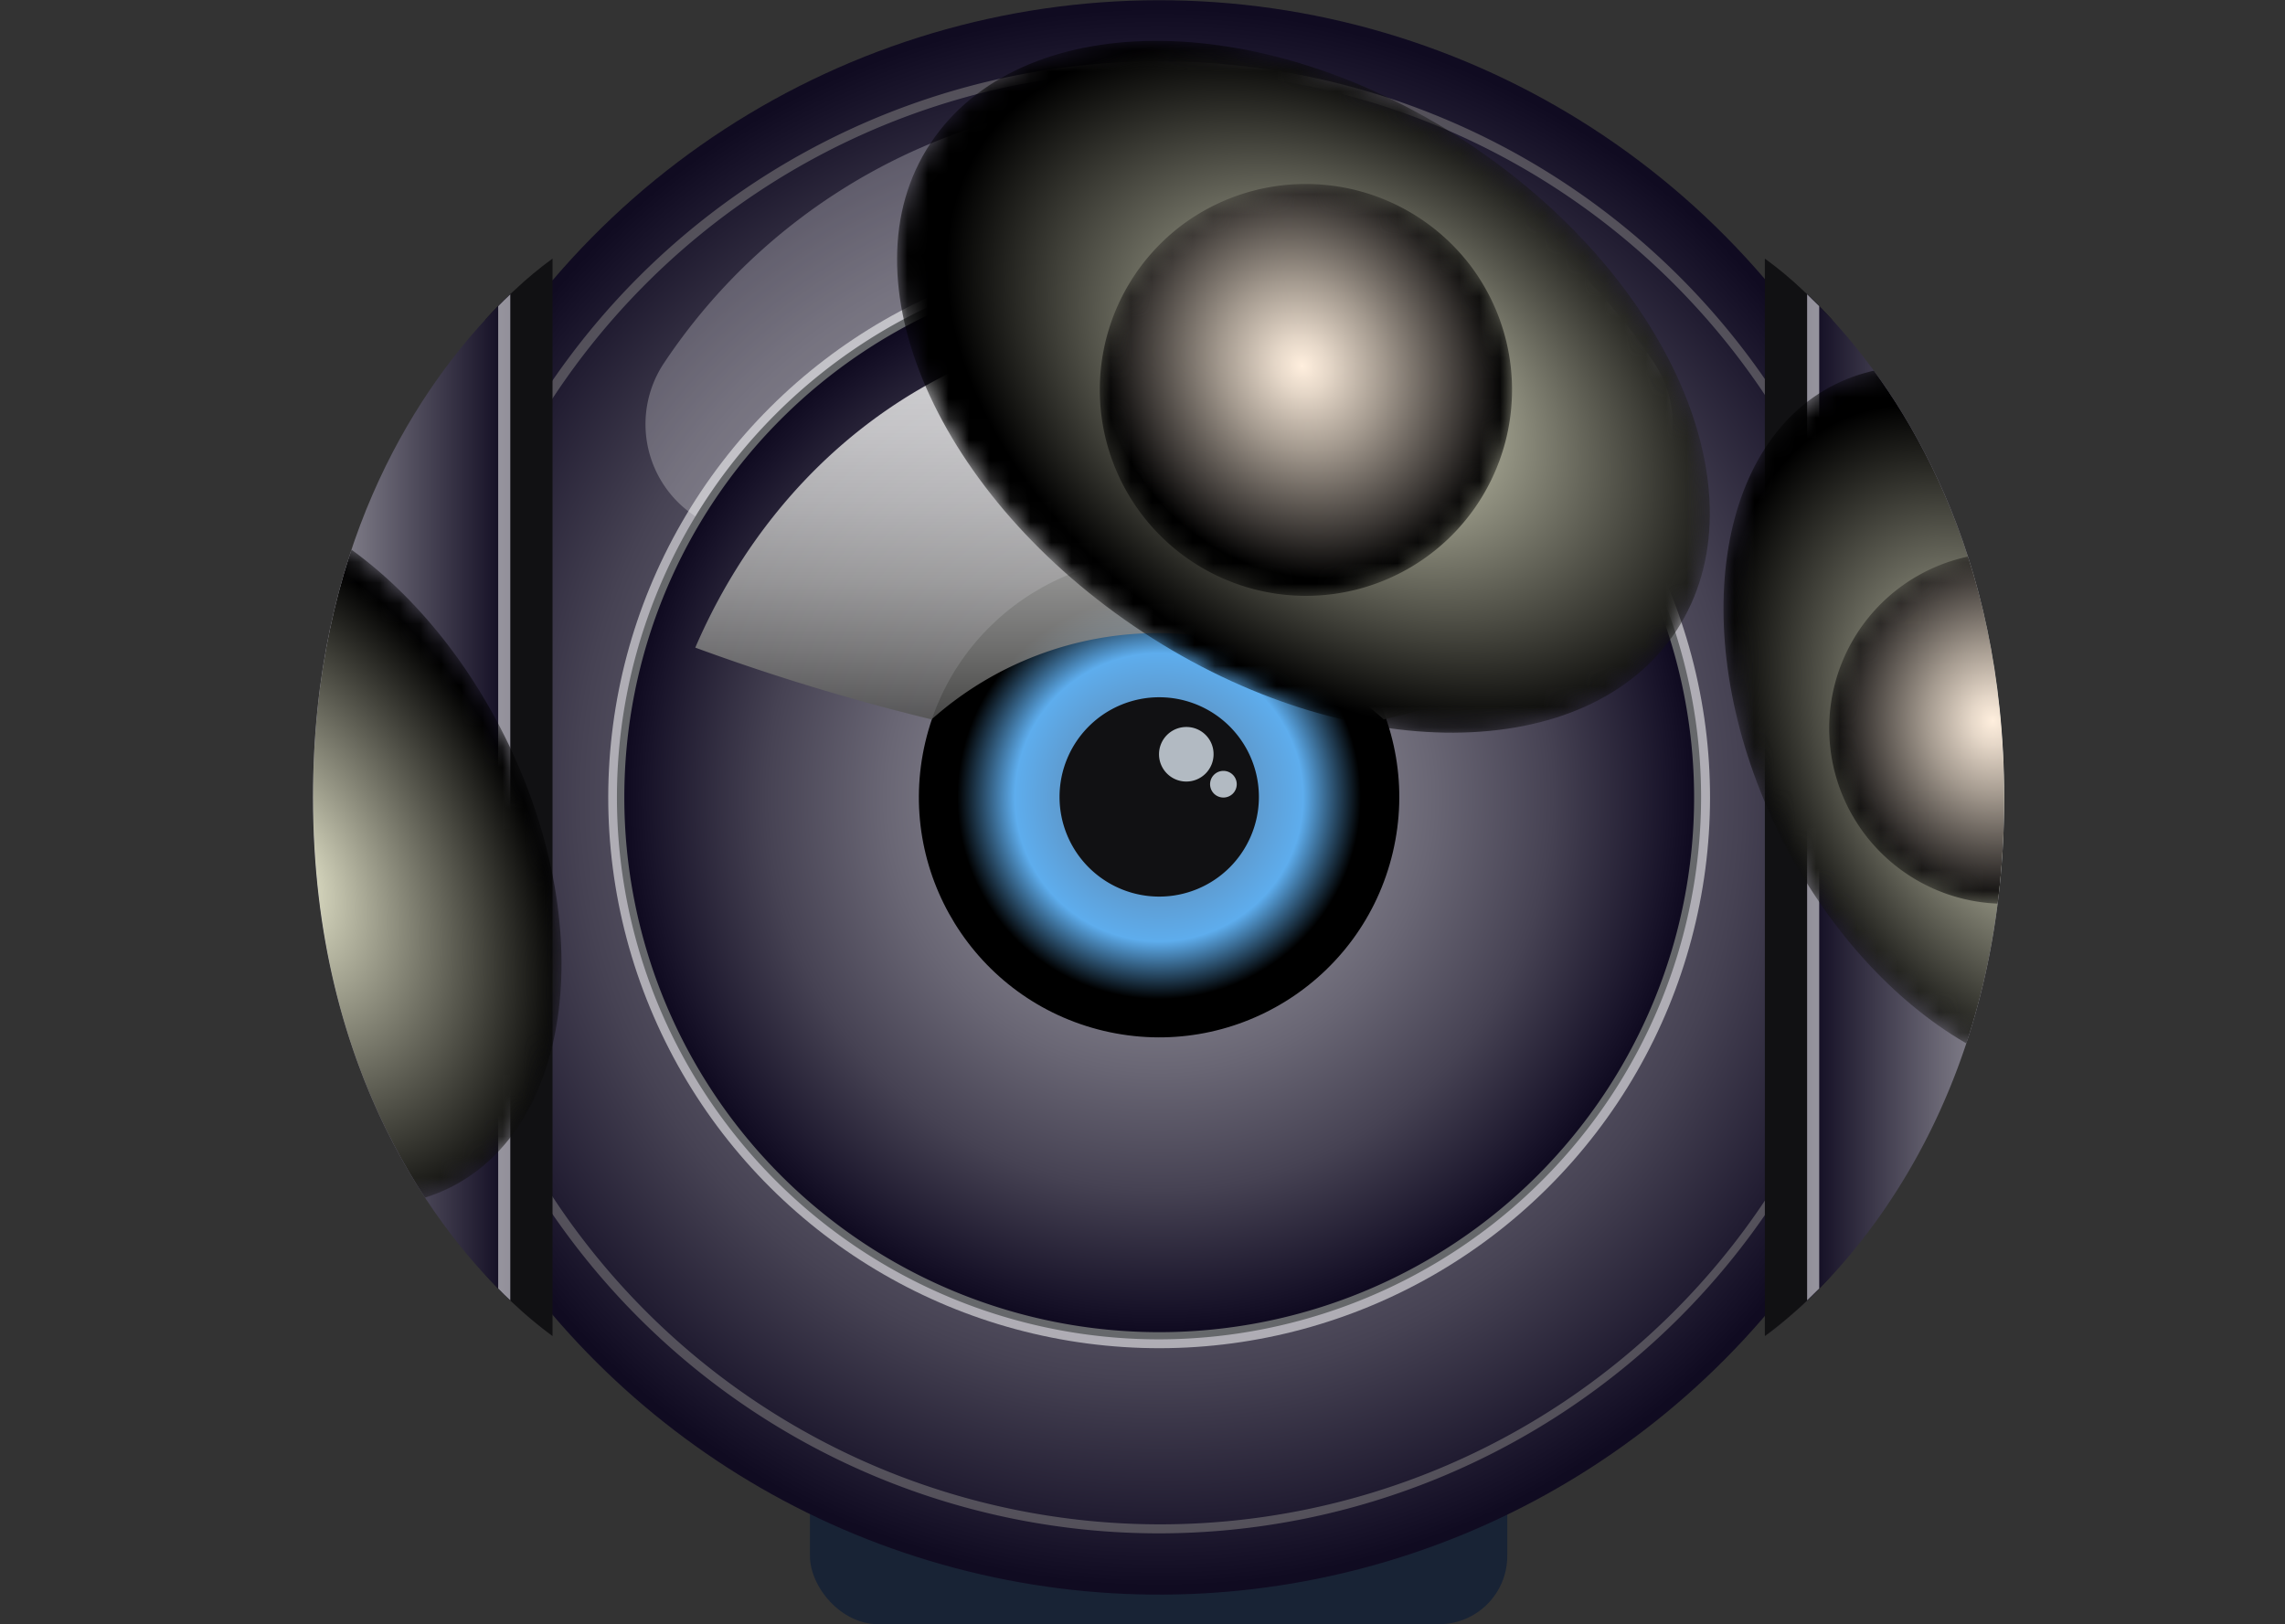 <svg xmlns="http://www.w3.org/2000/svg" xmlns:xlink="http://www.w3.org/1999/xlink" viewBox="0 0 111.41 79.2"><rect x="0" y="0" width="111.41" height="79.2" fill="#333333" stroke="none"/><defs><style>.cls-1,.cls-2,.cls-4{mix-blend-mode:multiply;}.cls-1{fill:url(#radial-gradient);}.cls-2{fill:url(#radial-gradient-2);}.cls-3{fill:url(#radial-gradient-3);}.cls-4{fill:url(#radial-gradient-4);}.cls-5{fill:url(#radial-gradient-5);}.cls-6{fill:none;}.cls-7{isolation:isolate;}.cls-8{clip-path:url(#clip-path);}.cls-9{fill:#182335;}.cls-10{fill:url(#radial-gradient-6);}.cls-11,.cls-13{opacity:0.55;}.cls-11,.cls-13,.cls-15,.cls-20,.cls-21,.cls-25,.cls-27,.cls-29,.cls-31,.cls-33{mix-blend-mode:screen;}.cls-12{fill:#7f7e7e;}.cls-13,.cls-15{fill:#fff;}.cls-14{fill:#151515;}.cls-15{opacity:0.25;}.cls-16{fill:url(#radial-gradient-7);}.cls-17{fill:#66686b;}.cls-18{fill:url(#radial-gradient-8);}.cls-19{fill:#111113;}.cls-20{opacity:0.85;fill:url(#linear-gradient);}.cls-21{fill:#e8f2fc;opacity:0.75;}.cls-22{fill:url(#linear-gradient-2);}.cls-23{fill:url(#linear-gradient-3);}.cls-24{mask:url(#mask);}.cls-25{fill:url(#radial-gradient-9);}.cls-26{mask:url(#mask-2);}.cls-27{fill:url(#radial-gradient-10);}.cls-28{mask:url(#mask-3);}.cls-29{fill:url(#radial-gradient-11);}.cls-30{mask:url(#mask-4);}.cls-31{fill:url(#radial-gradient-12);}.cls-32{mask:url(#mask-5);}.cls-33{fill:url(#radial-gradient-13);}</style><radialGradient id="radial-gradient" cx="302.91" cy="-237.09" r="13.46" gradientTransform="matrix(0.81, -0.4, 0.61, 1.23, -86.82, 455.66)" gradientUnits="userSpaceOnUse"><stop offset="0" stop-color="#fff"/><stop offset="0.14" stop-color="#e2e2e2"/><stop offset="0.43" stop-color="#999"/><stop offset="0.87" stop-color="#262626"/><stop offset="1"/></radialGradient><radialGradient id="radial-gradient-2" cx="388.86" cy="-213.8" r="13.46" xlink:href="#radial-gradient"/><radialGradient id="radial-gradient-3" cx="137.59" cy="2.58" r="8.16" gradientTransform="matrix(0.99, -0.11, 0.12, 1.11, -39.36, 47.42)" gradientUnits="userSpaceOnUse"><stop offset="0" stop-color="#fff"/><stop offset="0.21" stop-color="#c4c4c4"/><stop offset="0.6" stop-color="#5c5c5c"/><stop offset="0.87" stop-color="#1a1a1a"/><stop offset="1"/></radialGradient><radialGradient id="radial-gradient-4" cx="450.29" cy="-286.88" r="15.8" gradientTransform="matrix(0.5, -0.76, 1.15, 0.75, 170.72, 576.38)" xlink:href="#radial-gradient"/><radialGradient id="radial-gradient-5" cx="154.76" cy="-99.59" r="9.58" gradientTransform="matrix(0.8, -0.6, 0.66, 0.9, 5.41, 200.33)" xlink:href="#radial-gradient-3"/><clipPath id="clip-path"><path class="cls-6" d="M89.33,15.59h0c-.44-.48-.85-.9-1.22-1.25h0a2.5,2.5,0,0,1-.24-.22,18.26,18.26,0,0,0-1.82-1.51v1a38.86,38.86,0,0,0-59.11.06V12.61a18.26,18.26,0,0,0-1.82,1.51l-.24.22h0c-.38.35-.79.77-1.22,1.25h0c-3.46,3.76-8.4,11.22-8.4,23.29,0,13.59,6.27,21.36,9.62,24.54h0l.24.22a18.26,18.26,0,0,0,1.82,1.51v-1a39.22,39.22,0,0,0,12.55,9.74v2a3.34,3.34,0,0,0,3.33,3.33H70.16a3.33,3.33,0,0,0,3.33-3.33v-2a39,39,0,0,0,12.56-9.71v1a18.26,18.26,0,0,0,1.82-1.51,2.5,2.5,0,0,1,.24-.22h0c3.34-3.18,9.61-11,9.61-24.54C97.72,26.81,92.78,19.35,89.33,15.59Z"/></clipPath><radialGradient id="radial-gradient-6" cx="56.52" cy="38.88" r="38.88" gradientTransform="translate(10.45 -11.94) rotate(13.28)" gradientUnits="userSpaceOnUse"><stop offset="0" stop-color="#98969f"/><stop offset="0.14" stop-color="#93909a"/><stop offset="0.32" stop-color="#83818c"/><stop offset="0.51" stop-color="#696674"/><stop offset="0.73" stop-color="#464253"/><stop offset="0.95" stop-color="#181329"/><stop offset="0.99" stop-color="#100b21"/></radialGradient><radialGradient id="radial-gradient-7" cx="56.52" cy="38.88" r="26.25" gradientTransform="matrix(1, 0, 0, 1, 0, 0)" xlink:href="#radial-gradient-6"/><radialGradient id="radial-gradient-8" cx="56.52" cy="38.88" r="11.71" gradientTransform="translate(81.37 -25.06) rotate(76.72)" gradientUnits="userSpaceOnUse"><stop offset="0" stop-color="#5f7693"/><stop offset="0.6" stop-color="#5eaded"/><stop offset="0.84"/></radialGradient><linearGradient id="linear-gradient" x1="56.49" y1="-2.06" x2="56.49" y2="35.38" gradientUnits="userSpaceOnUse"><stop offset="0.27" stop-color="#fff"/><stop offset="0.4" stop-color="#fcfcfc"/><stop offset="0.51" stop-color="#f1f1f1"/><stop offset="0.61" stop-color="#e0e0e0"/><stop offset="0.71" stop-color="#c7c7c7"/><stop offset="0.81" stop-color="#a8a8a7"/><stop offset="0.9" stop-color="#818180"/><stop offset="0.99" stop-color="#545453"/><stop offset="1" stop-color="#4d4d4c"/></linearGradient><linearGradient id="linear-gradient-2" x1="97.87" y1="38.88" x2="88.14" y2="38.88" gradientUnits="userSpaceOnUse"><stop offset="0" stop-color="#98969f"/><stop offset="0.99" stop-color="#100b21"/></linearGradient><linearGradient id="linear-gradient-3" x1="601.93" y1="38.88" x2="592.2" y2="38.88" gradientTransform="matrix(-1, 0, 0, 1, 617.04, 0)" xlink:href="#linear-gradient-2"/><mask id="mask" x="0" y="23.91" width="27.38" height="34.89" maskUnits="userSpaceOnUse"><path class="cls-1" d="M24.61,35.91c4.56,9.16,3.36,19-2.67,22s-14.62-2-19.17-11.13-3.36-19,2.67-22S20.06,26.76,24.61,35.91Z"/></mask><radialGradient id="radial-gradient-9" cx="302.91" cy="-237.09" r="13.46" gradientTransform="matrix(0.81, -0.4, 0.61, 1.23, -86.82, 455.66)" gradientUnits="userSpaceOnUse"><stop offset="0" stop-color="#ececd1"/><stop offset="1"/></radialGradient><mask id="mask-2" x="84.04" y="17.86" width="27.38" height="34.89" maskUnits="userSpaceOnUse"><path class="cls-2" d="M108.65,29.87c4.55,9.15,3.36,19-2.68,22s-14.61-2-19.17-11.13-3.36-19,2.68-22S104.09,20.72,108.65,29.87Z"/></mask><radialGradient id="radial-gradient-10" cx="388.86" cy="-213.8" r="13.46" xlink:href="#radial-gradient-9"/><mask id="mask-3" x="89.19" y="26.92" width="17.13" height="17.24" maskUnits="userSpaceOnUse"><path class="cls-3" d="M106.26,34.62A8.56,8.56,0,1,1,96.83,27,8.6,8.6,0,0,1,106.26,34.62Z"/></mask><radialGradient id="radial-gradient-11" cx="137.59" cy="2.58" r="8.16" gradientTransform="matrix(0.99, -0.11, 0.12, 1.11, -39.36, 47.42)" gradientUnits="userSpaceOnUse"><stop offset="0" stop-color="#ffefde"/><stop offset="0.13" stop-color="#e5d7c8"/><stop offset="0.4" stop-color="#a3998e"/><stop offset="0.79" stop-color="#3b3734"/><stop offset="1"/></radialGradient><mask id="mask-4" x="43.74" y="1.96" width="39.63" height="33.77" maskUnits="userSpaceOnUse"><path class="cls-4" d="M71.38,6.85c10.05,6.57,14.69,17.26,10.37,23.88s-16,6.67-26,.11S41,13.59,45.36,7,61.34.29,71.38,6.85Z"/></mask><radialGradient id="radial-gradient-12" cx="450.29" cy="-286.88" r="15.8" gradientTransform="matrix(0.5, -0.76, 1.15, 0.75, 170.72, 576.38)" xlink:href="#radial-gradient-9"/><mask id="mask-5" x="53.64" y="8.97" width="20.15" height="20.19" maskUnits="userSpaceOnUse"><path class="cls-5" d="M71.79,13.08a10.05,10.05,0,1,1-14.1-2.15A10.09,10.09,0,0,1,71.79,13.08Z"/></mask><radialGradient id="radial-gradient-13" cx="154.76" cy="-99.59" r="9.58" gradientTransform="matrix(0.8, -0.6, 0.66, 0.9, 5.41, 200.33)" xlink:href="#radial-gradient-11"/></defs><title>Asset 3</title><g class="cls-7"><g id="Layer_2" data-name="Layer 2"><g id="Layer_1-2" data-name="Layer 1"><g class="cls-8"><rect class="cls-9" x="39.49" y="69.35" width="34" height="9.85" rx="3.33"/><circle class="cls-10" cx="56.52" cy="38.88" r="38.88" transform="translate(-7.42 14.02) rotate(-13.28)"/><g class="cls-11"><path class="cls-12" d="M56.52,74.77A35.89,35.89,0,1,1,92.41,38.88,35.93,35.93,0,0,1,56.52,74.77Zm0-71.32A35.44,35.44,0,1,0,92,38.88,35.47,35.47,0,0,0,56.52,3.45Z"/></g><circle class="cls-13" cx="56.52" cy="38.88" r="26.86" transform="translate(-10.58 24.59) rotate(-22.5)"/><circle class="cls-14" cx="56.52" cy="38.88" r="26.25"/><path class="cls-15" d="M56.52,32.4A38.73,38.73,0,0,0,79.38,25a5.37,5.37,0,0,0,1.26-7.32,29,29,0,0,0-48.25,0A5.37,5.37,0,0,0,33.65,25,38.74,38.74,0,0,0,56.52,32.4Z"/><circle class="cls-16" cx="56.52" cy="38.88" r="26.25"/><path class="cls-17" d="M56.52,65.31A26.43,26.43,0,1,1,82.94,38.88,26.46,26.46,0,0,1,56.52,65.31Zm0-52.51A26.08,26.08,0,1,0,82.6,38.88,26.11,26.11,0,0,0,56.52,12.8Z"/><circle class="cls-18" cx="56.52" cy="38.88" r="11.71" transform="translate(5.69 84.95) rotate(-76.72)"/><path class="cls-19" d="M61.38,38.88A4.86,4.86,0,1,1,56.52,34,4.86,4.86,0,0,1,61.38,38.88Z"/><path class="cls-20" d="M56.49,15.79c-9.33,0-18.29,5.81-22.59,15.79a106.28,106.28,0,0,0,11.52,3.5,16.62,16.62,0,0,1,11-4.21h.05a16.58,16.58,0,0,1,11,4.21,106.71,106.71,0,0,0,11.53-3.5C74.79,21.6,65.82,15.78,56.49,15.79Z"/><path class="cls-21" d="M59,38.24a.65.65,0,1,0,.65-.65A.65.65,0,0,0,59,38.24Z"/><path class="cls-21" d="M59.17,36.78a1.33,1.33,0,1,1-1.33-1.33A1.32,1.32,0,0,1,59.17,36.78Z"/><path class="cls-19" d="M89.33,15.59a21.24,21.24,0,0,0-3.28-3V65.15a21.24,21.24,0,0,0,3.28-3Z"/><path class="cls-22" d="M86.05,12.61a18.18,18.18,0,0,1,2.06,1.73V63.42a18.18,18.18,0,0,1-2.06,1.73s11.67-7.74,11.67-26.27S86.05,12.61,86.05,12.61Z"/><path class="cls-13" d="M88.7,14.93l-.59-.58V63.41l.59-.58Z"/><path class="cls-19" d="M23.66,15.59a21.24,21.24,0,0,1,3.28-3V65.15a21.24,21.24,0,0,1-3.28-3Z"/><path class="cls-23" d="M26.94,12.61a18.18,18.18,0,0,0-2.06,1.73V63.42a18.18,18.18,0,0,0,2.06,1.73S15.26,57.41,15.26,38.88,26.94,12.61,26.94,12.61Z"/><path class="cls-13" d="M24.29,14.93c.2-.21.4-.4.59-.58V63.41c-.19-.18-.39-.37-.59-.58Z"/><g class="cls-24"><path class="cls-25" d="M24.61,35.91c4.56,9.16,3.36,19-2.67,22s-14.62-2-19.17-11.13-3.36-19,2.67-22S20.06,26.76,24.61,35.91Z"/></g><g class="cls-26"><path class="cls-27" d="M108.65,29.87c4.55,9.15,3.36,19-2.68,22s-14.61-2-19.17-11.13-3.36-19,2.68-22S104.09,20.72,108.65,29.87Z"/></g><g class="cls-28"><path class="cls-29" d="M106.26,34.62A8.56,8.56,0,1,1,96.83,27,8.6,8.6,0,0,1,106.26,34.62Z"/></g><g class="cls-30"><path class="cls-31" d="M71.38,6.85c10.05,6.57,14.69,17.26,10.37,23.88s-16,6.67-26,.11S41,13.59,45.36,7,61.34.29,71.38,6.85Z"/></g><g class="cls-32"><path class="cls-33" d="M71.79,13.08a10.05,10.05,0,1,1-14.1-2.15A10.09,10.09,0,0,1,71.79,13.08Z"/></g></g></g></g></g></svg>